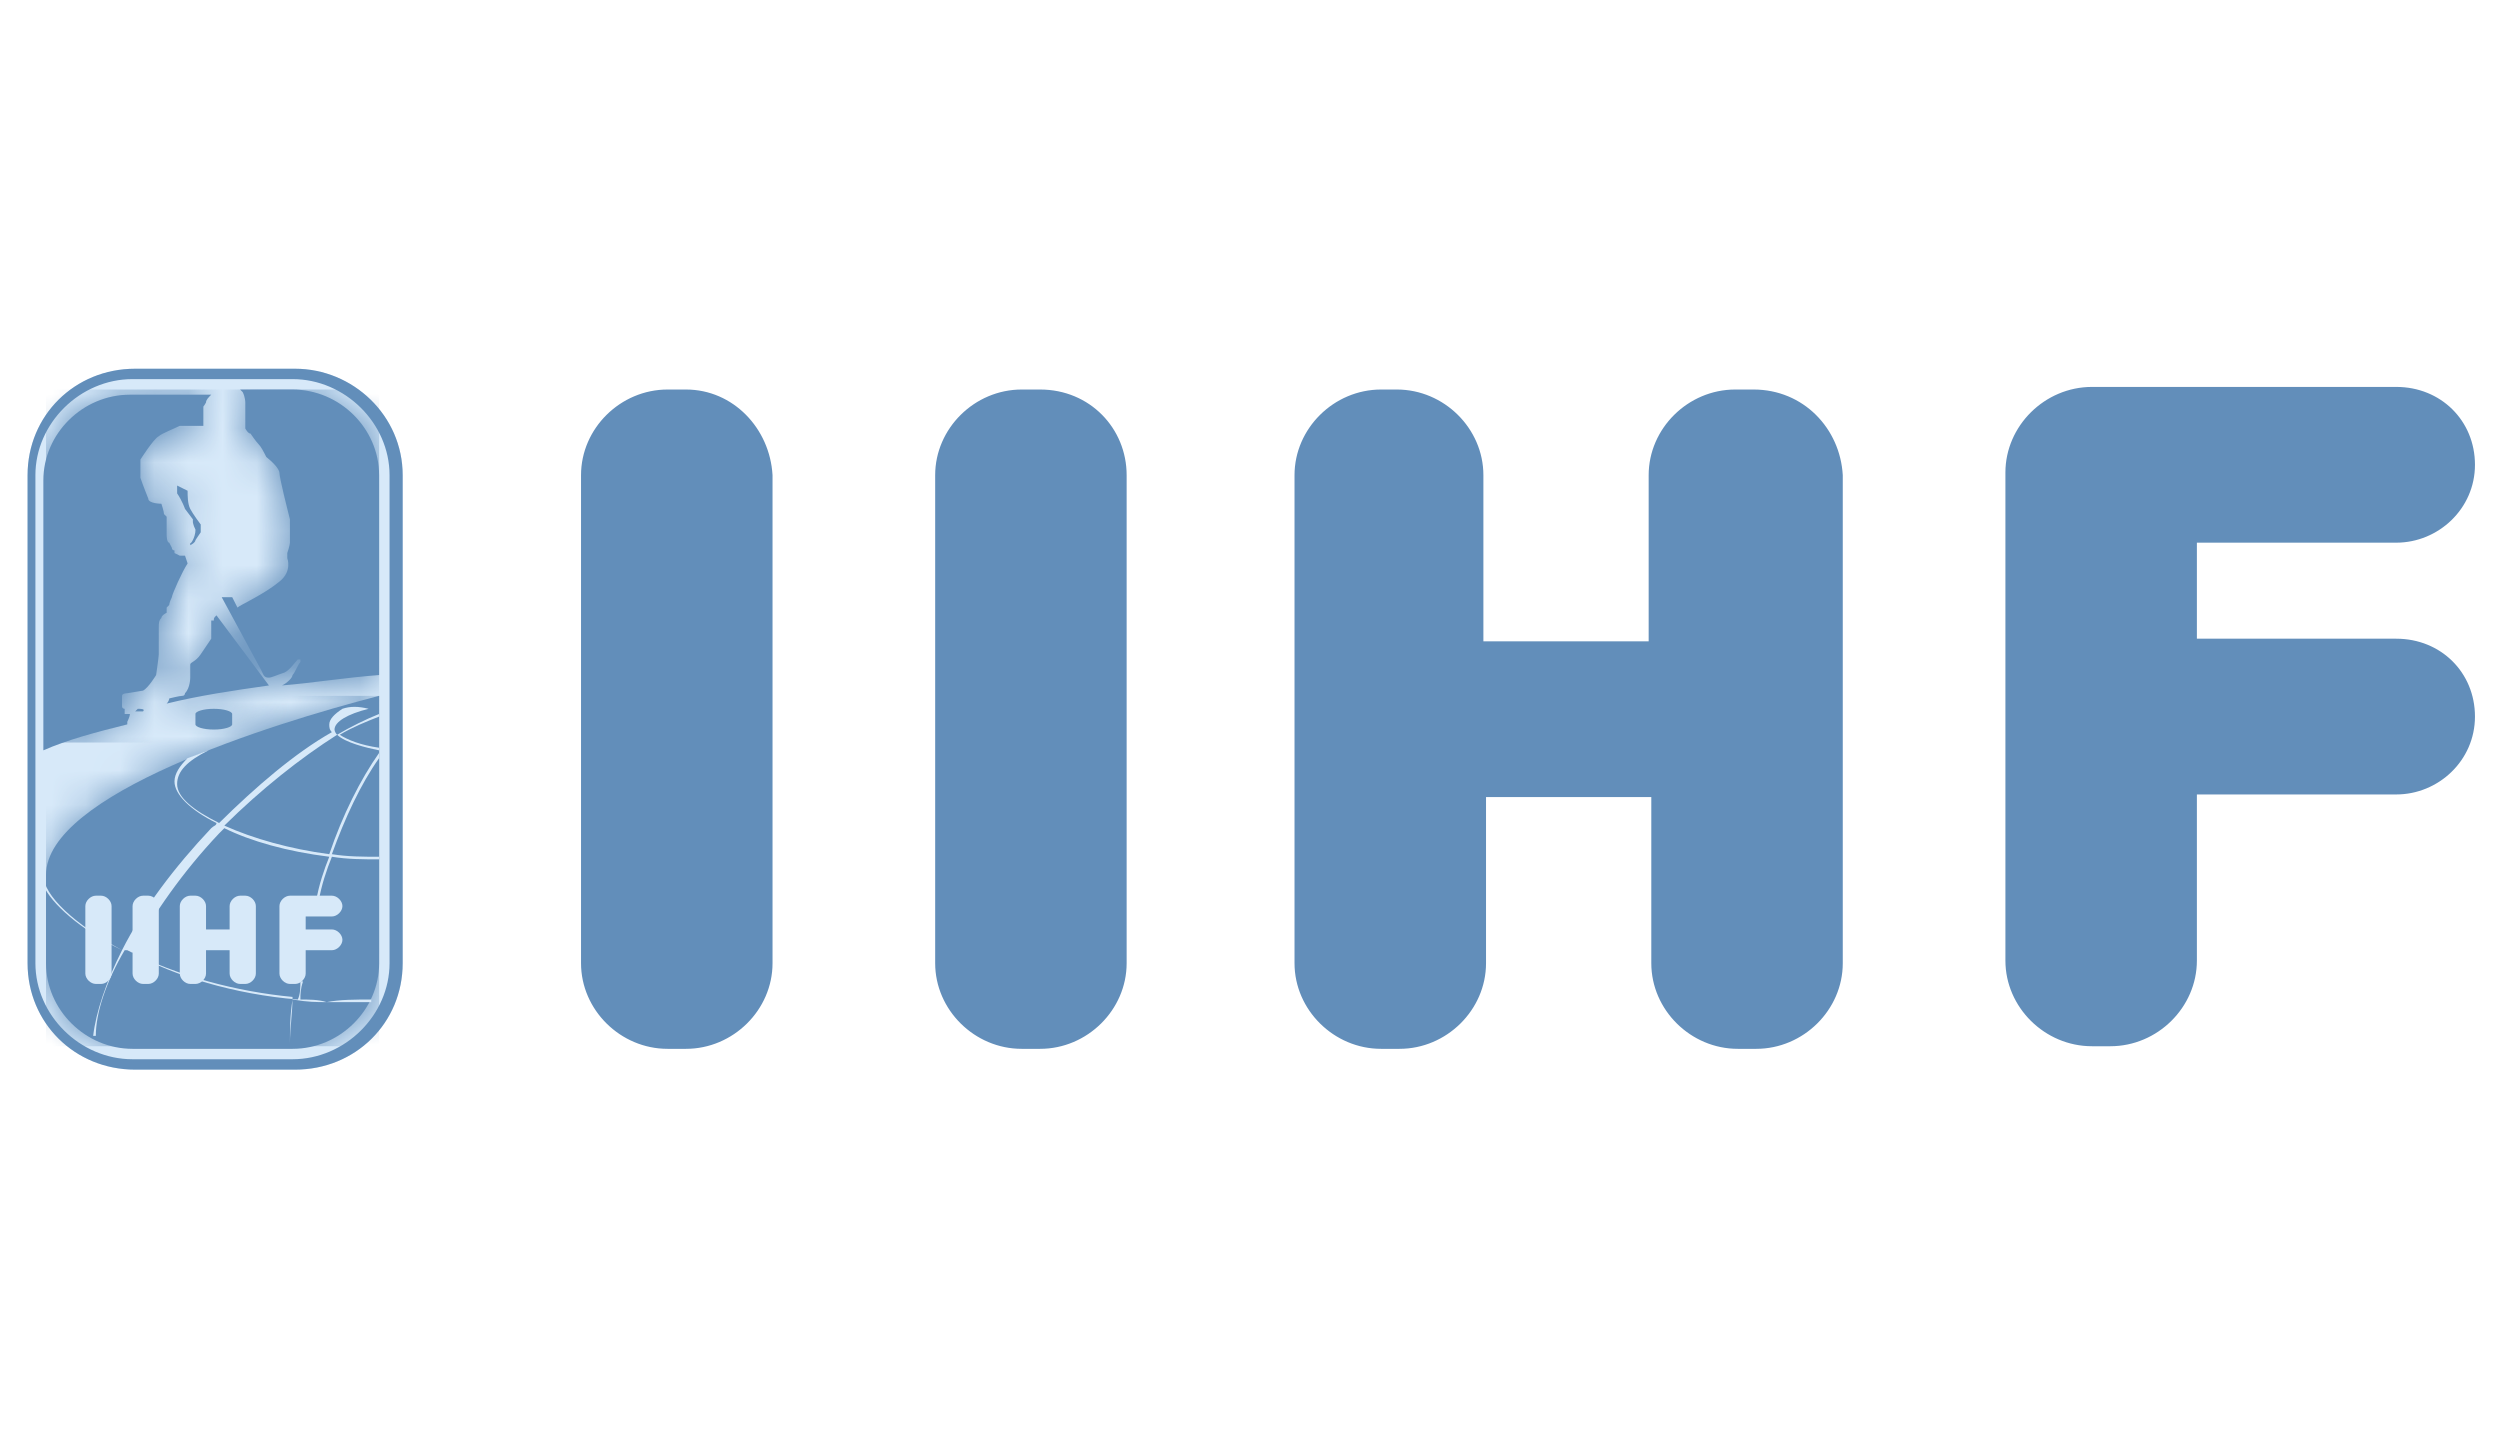 <svg width="73" height="42" viewBox="0 0 73 42" fill="none" xmlns="http://www.w3.org/2000/svg">
<g clip-path="url(#clip0_5567_4345)">
<path d="M8.617 10.767H3.945C2.183 10.767 0.805 12.132 0.805 13.875V28.125C0.805 29.868 2.183 31.233 3.945 31.233H8.617C10.379 31.233 11.758 29.868 11.758 28.125V13.875C11.758 12.132 10.303 10.767 8.617 10.767Z" fill="#D7E9F9"/>
<path d="M11.071 28.125V20.318C7.854 21.152 1.344 23.198 1.344 25.548V28.125C1.344 29.489 2.493 30.626 3.871 30.626H8.544C9.922 30.626 11.071 29.489 11.071 28.125Z" fill="#628EBA"/>
<mask id="mask0_5567_4345" style="mask-type:luminance" maskUnits="userSpaceOnUse" x="1" y="20" width="11" height="11">
<path d="M11.071 28.125V20.318C7.854 21.152 1.344 23.198 1.344 25.548V28.125C1.344 29.489 2.493 30.626 3.871 30.626H8.544C9.922 30.626 11.071 29.489 11.071 28.125Z" fill="white"/>
</mask>
<g mask="url(#mask0_5567_4345)">
<path d="M1.344 20.318H11.071V30.55H1.344V20.318Z" fill="#628EBA"/>
</g>
<path d="M6.243 20.697C5.937 20.697 5.707 20.773 5.707 20.848V21.152C5.707 21.227 5.937 21.303 6.243 21.303C6.55 21.303 6.779 21.227 6.779 21.152V20.848C6.779 20.773 6.55 20.697 6.243 20.697Z" fill="#628EB9"/>
<path d="M5.555 15.846V15.921C5.555 15.921 5.708 15.846 5.708 15.77L5.861 15.543V15.315C5.861 15.315 5.632 15.012 5.555 14.86C5.478 14.709 5.478 14.481 5.478 14.33L5.325 14.254L5.172 14.178V14.406C5.325 14.633 5.402 14.86 5.402 14.86L5.632 15.164V15.239C5.632 15.239 5.632 15.315 5.708 15.467C5.708 15.694 5.555 15.921 5.555 15.846ZM4.023 20.697L3.946 20.773H4.176C4.253 20.697 4.1 20.697 4.023 20.697ZM3.946 20.545C3.87 20.469 3.87 20.469 3.946 20.545C3.87 20.545 3.87 20.545 3.946 20.545ZM6.321 17.968C6.244 18.044 6.244 18.044 6.244 18.12H6.168V18.65L5.861 19.105C5.708 19.332 5.555 19.332 5.555 19.408V19.787C5.555 19.787 5.555 20.09 5.402 20.242C5.402 20.242 5.402 20.318 5.325 20.318C5.249 20.318 4.942 20.394 4.942 20.394C4.942 20.394 4.942 20.469 4.866 20.545C5.785 20.318 6.781 20.166 7.853 20.015L6.321 17.968ZM4.636 19.105V18.347C4.636 18.195 4.636 18.12 4.712 18.044C4.712 17.968 4.866 17.892 4.866 17.892V17.741L4.942 17.665C4.942 17.665 4.942 17.589 5.019 17.438C5.019 17.362 5.325 16.68 5.478 16.452L5.402 16.225H5.249L5.095 16.149V16.073C5.095 16.073 5.019 16.073 5.019 15.997L4.942 15.846C4.866 15.846 4.866 15.618 4.866 15.618V15.088L4.789 15.012C4.789 14.936 4.712 14.709 4.712 14.709C4.712 14.709 4.329 14.709 4.329 14.557C4.329 14.557 4.176 14.178 4.1 13.951V13.42C4.1 13.42 4.483 12.814 4.636 12.738C4.712 12.662 5.095 12.511 5.249 12.435H5.938V11.904C5.938 11.829 5.938 11.904 6.015 11.753C6.015 11.677 6.091 11.601 6.168 11.525H3.793C2.415 11.525 1.266 12.662 1.266 14.027V21.91C1.955 21.606 2.798 21.379 3.717 21.152V21.076C3.717 21.076 3.793 20.924 3.793 20.848H3.64V20.697C3.64 20.697 3.563 20.697 3.563 20.621V20.318C3.563 20.242 3.717 20.242 3.717 20.242L4.176 20.166C4.329 20.09 4.559 19.711 4.559 19.711C4.559 19.711 4.636 19.181 4.636 19.105ZM8.542 19.711C8.542 19.787 8.389 19.939 8.236 20.015C9.155 19.939 10.074 19.787 11.07 19.711V13.875C11.07 12.511 9.921 11.374 8.542 11.374H7.01L7.087 11.45C7.163 11.601 7.163 11.753 7.163 11.753V12.511C7.163 12.511 7.24 12.662 7.317 12.662C7.317 12.662 7.47 12.89 7.546 12.965C7.623 13.041 7.7 13.193 7.776 13.344C8.159 13.648 8.159 13.799 8.159 13.799C8.159 13.951 8.389 14.86 8.466 15.164V15.846C8.466 15.921 8.389 16.149 8.389 16.149V16.3C8.389 16.3 8.542 16.68 8.159 16.983C7.7 17.362 7.01 17.665 6.934 17.741L6.781 17.438H6.474L7.623 19.56C7.7 19.711 7.7 19.787 7.853 19.787C7.929 19.787 8.083 19.711 8.312 19.636C8.466 19.56 8.619 19.332 8.695 19.257H8.772V19.332C8.695 19.408 8.619 19.636 8.542 19.711Z" fill="#628EBA"/>
<mask id="mask1_5567_4345" style="mask-type:luminance" maskUnits="userSpaceOnUse" x="1" y="11" width="11" height="11">
<path d="M5.555 15.846V15.921C5.555 15.921 5.708 15.846 5.708 15.77L5.861 15.543V15.315C5.861 15.315 5.632 15.012 5.555 14.86C5.478 14.709 5.478 14.481 5.478 14.33L5.325 14.254L5.172 14.178V14.406C5.325 14.633 5.402 14.86 5.402 14.86L5.632 15.164V15.239C5.632 15.239 5.632 15.315 5.708 15.467C5.708 15.694 5.555 15.921 5.555 15.846ZM4.023 20.697L3.946 20.773H4.176C4.253 20.697 4.1 20.697 4.023 20.697ZM3.946 20.545C3.87 20.469 3.87 20.469 3.946 20.545C3.87 20.545 3.87 20.545 3.946 20.545ZM6.321 17.968C6.244 18.044 6.244 18.044 6.244 18.12H6.168V18.65L5.861 19.105C5.708 19.332 5.555 19.332 5.555 19.408V19.787C5.555 19.787 5.555 20.09 5.402 20.242C5.402 20.242 5.402 20.318 5.325 20.318C5.249 20.318 4.942 20.394 4.942 20.394C4.942 20.394 4.942 20.469 4.866 20.545C5.785 20.318 6.781 20.166 7.853 20.015L6.321 17.968ZM4.636 19.105V18.347C4.636 18.195 4.636 18.12 4.712 18.044C4.712 17.968 4.866 17.892 4.866 17.892V17.741L4.942 17.665C4.942 17.665 4.942 17.589 5.019 17.438C5.019 17.362 5.325 16.68 5.478 16.452L5.402 16.225H5.249L5.095 16.149V16.073C5.095 16.073 5.019 16.073 5.019 15.997L4.942 15.846C4.866 15.846 4.866 15.618 4.866 15.618V15.088L4.789 15.012C4.789 14.936 4.712 14.709 4.712 14.709C4.712 14.709 4.329 14.709 4.329 14.557C4.329 14.557 4.176 14.178 4.1 13.951V13.42C4.1 13.42 4.483 12.814 4.636 12.738C4.712 12.662 5.095 12.511 5.249 12.435H5.938V11.904C5.938 11.829 5.938 11.904 6.015 11.753C6.015 11.677 6.091 11.601 6.168 11.525H3.793C2.415 11.525 1.266 12.662 1.266 14.027V21.91C1.955 21.606 2.798 21.379 3.717 21.152V21.076C3.717 21.076 3.793 20.924 3.793 20.848H3.64V20.697C3.64 20.697 3.563 20.697 3.563 20.621V20.318C3.563 20.242 3.717 20.242 3.717 20.242L4.176 20.166C4.329 20.09 4.559 19.711 4.559 19.711C4.559 19.711 4.636 19.181 4.636 19.105ZM8.542 19.711C8.542 19.787 8.389 19.939 8.236 20.015C9.155 19.939 10.074 19.787 11.07 19.711V13.875C11.07 12.511 9.921 11.374 8.542 11.374H7.01L7.087 11.45C7.163 11.601 7.163 11.753 7.163 11.753V12.511C7.163 12.511 7.24 12.662 7.317 12.662C7.317 12.662 7.47 12.89 7.546 12.965C7.623 13.041 7.7 13.193 7.776 13.344C8.159 13.648 8.159 13.799 8.159 13.799C8.159 13.951 8.389 14.86 8.466 15.164V15.846C8.466 15.921 8.389 16.149 8.389 16.149V16.3C8.389 16.3 8.542 16.68 8.159 16.983C7.7 17.362 7.01 17.665 6.934 17.741L6.781 17.438H6.474L7.623 19.56C7.7 19.711 7.7 19.787 7.853 19.787C7.929 19.787 8.083 19.711 8.312 19.636C8.466 19.56 8.619 19.332 8.695 19.257H8.772V19.332C8.695 19.408 8.619 19.636 8.542 19.711Z" fill="white"/>
</mask>
<g mask="url(#mask1_5567_4345)">
<path d="M1.344 11.374H11.071V21.682H1.344V11.374Z" fill="#628EBA"/>
</g>
<path d="M9.538 29.262H10.84V29.186C10.38 29.186 9.921 29.186 9.538 29.262C9.308 29.186 9.002 29.186 8.772 29.186C8.772 29.035 8.772 28.883 8.849 28.656H8.772C8.772 28.807 8.772 29.035 8.695 29.186C6.857 29.035 5.095 28.504 3.87 27.822C4.483 26.685 5.325 25.472 6.398 24.335L6.551 24.183C7.317 24.562 8.389 24.866 9.615 25.017C9.461 25.396 9.308 25.851 9.232 26.306H9.308C9.385 25.851 9.538 25.396 9.691 25.017C10.151 25.093 10.61 25.093 11.07 25.093V25.017C10.61 25.017 10.151 25.017 9.691 24.942C10.074 23.88 10.534 22.895 11.07 22.137V21.985C10.534 22.743 9.998 23.805 9.615 24.942C8.466 24.79 7.393 24.487 6.551 24.108C7.623 23.047 8.772 22.137 9.844 21.455C10.074 21.682 10.687 21.834 11.07 21.91V21.834C10.534 21.758 10.151 21.606 9.921 21.455C10.304 21.227 10.687 21.076 11.07 20.924V20.848C10.687 21 10.227 21.227 9.844 21.455C9.768 21.379 9.768 21.303 9.768 21.303C9.768 21.076 10.151 20.848 10.764 20.697C10.457 20.621 10.227 20.621 9.998 20.697C9.768 20.848 9.615 21 9.615 21.152C9.615 21.227 9.615 21.303 9.691 21.379C8.619 21.985 7.47 22.971 6.398 24.032C5.632 23.653 5.172 23.274 5.172 22.895C5.172 22.516 5.478 22.213 6.091 21.91C5.861 21.985 5.708 22.061 5.478 22.137C5.249 22.364 5.095 22.592 5.095 22.819C5.095 23.198 5.555 23.653 6.321 24.032C6.321 24.108 6.244 24.108 6.168 24.183C5.095 25.32 4.176 26.533 3.563 27.746C2.185 26.988 1.266 26.154 1.266 25.548V25.851C1.495 26.382 2.338 27.14 3.563 27.746C3.104 28.656 2.798 29.565 2.721 30.247H2.798C2.798 29.565 3.104 28.656 3.64 27.746H3.717C5.172 28.504 6.934 28.959 8.542 29.11C8.542 29.565 8.466 30.02 8.466 30.475C8.466 30.096 8.466 29.641 8.542 29.186C9.002 29.262 9.232 29.262 9.538 29.262Z" fill="#D7E9F9"/>
<path d="M3.258 28.428C3.258 28.58 3.105 28.731 2.952 28.731H2.799C2.645 28.731 2.492 28.58 2.492 28.428V26.457C2.492 26.306 2.645 26.154 2.799 26.154H2.952C3.105 26.154 3.258 26.306 3.258 26.457V28.428ZM4.637 28.428C4.637 28.58 4.484 28.731 4.33 28.731H4.177C4.024 28.731 3.871 28.58 3.871 28.428V26.457C3.871 26.306 4.024 26.154 4.177 26.154H4.33C4.484 26.154 4.637 26.306 4.637 26.457V28.428ZM7.471 28.428C7.471 28.58 7.318 28.731 7.165 28.731H7.011C6.858 28.731 6.705 28.58 6.705 28.428V27.746H6.016V28.428C6.016 28.58 5.862 28.731 5.709 28.731H5.556C5.403 28.731 5.25 28.58 5.25 28.428V26.457C5.25 26.306 5.403 26.154 5.556 26.154H5.709C5.862 26.154 6.016 26.306 6.016 26.457V27.14H6.705V26.457C6.705 26.306 6.858 26.154 7.011 26.154H7.165C7.318 26.154 7.471 26.306 7.471 26.457V28.428ZM9.692 27.14C9.845 27.14 9.999 27.291 9.999 27.443C9.999 27.594 9.845 27.746 9.692 27.746H8.926V28.428C8.926 28.58 8.773 28.731 8.62 28.731H8.467C8.313 28.731 8.16 28.58 8.16 28.428V26.457C8.16 26.306 8.313 26.154 8.467 26.154H9.692C9.845 26.154 9.999 26.306 9.999 26.457C9.999 26.609 9.845 26.761 9.692 26.761H8.926V27.14H9.692Z" fill="#D7E9F9"/>
<path d="M8.617 10.767H3.945C2.183 10.767 0.805 12.132 0.805 13.875V28.125C0.805 29.868 2.183 31.233 3.945 31.233H8.617C10.379 31.233 11.758 29.868 11.758 28.125V13.875C11.758 12.132 10.303 10.767 8.617 10.767ZM11.375 28.125C11.375 29.641 10.073 30.93 8.541 30.93H3.869C2.337 30.93 1.034 29.641 1.034 28.125V13.875C1.034 12.359 2.337 11.07 3.869 11.07H8.541C10.073 11.07 11.375 12.359 11.375 13.875V28.125ZM20.03 11.374H19.494C18.115 11.374 16.966 12.511 16.966 13.875V28.125C16.966 29.489 18.115 30.626 19.494 30.626H20.03C21.409 30.626 22.558 29.489 22.558 28.125V13.875C22.481 12.511 21.409 11.374 20.03 11.374ZM30.371 11.374H29.834C28.456 11.374 27.307 12.511 27.307 13.875V28.125C27.307 29.489 28.456 30.626 29.834 30.626H30.371C31.749 30.626 32.898 29.489 32.898 28.125V13.875C32.898 12.511 31.826 11.374 30.371 11.374ZM51.205 11.374H50.669C49.29 11.374 48.141 12.511 48.141 13.875V18.726H43.315V13.875C43.315 12.511 42.166 11.374 40.788 11.374H40.328C38.949 11.374 37.8 12.511 37.8 13.875V28.125C37.8 29.489 38.949 30.626 40.328 30.626H40.864C42.243 30.626 43.392 29.489 43.392 28.125V23.274H48.218V28.125C48.218 29.489 49.366 30.626 50.745 30.626H51.281C52.66 30.626 53.809 29.489 53.809 28.125V13.875C53.732 12.511 52.66 11.374 51.205 11.374ZM69.971 15.846C71.196 15.846 72.269 14.86 72.269 13.572C72.269 12.283 71.273 11.298 69.971 11.298H61.086C59.707 11.298 58.558 12.435 58.558 13.799V28.049C58.558 29.414 59.707 30.55 61.086 30.55H61.622C63 30.55 64.149 29.414 64.149 28.049V23.198H69.971C71.196 23.198 72.269 22.213 72.269 20.924C72.269 19.636 71.273 18.65 69.971 18.65H64.149V15.846H69.971Z" fill="#628EBA"/>
</g>
<defs>
<clipPath id="clip0_5567_4345">
<rect width="72" height="42" fill="white" transform="translate(0.5)"/>
</clipPath>
</defs>
</svg>
